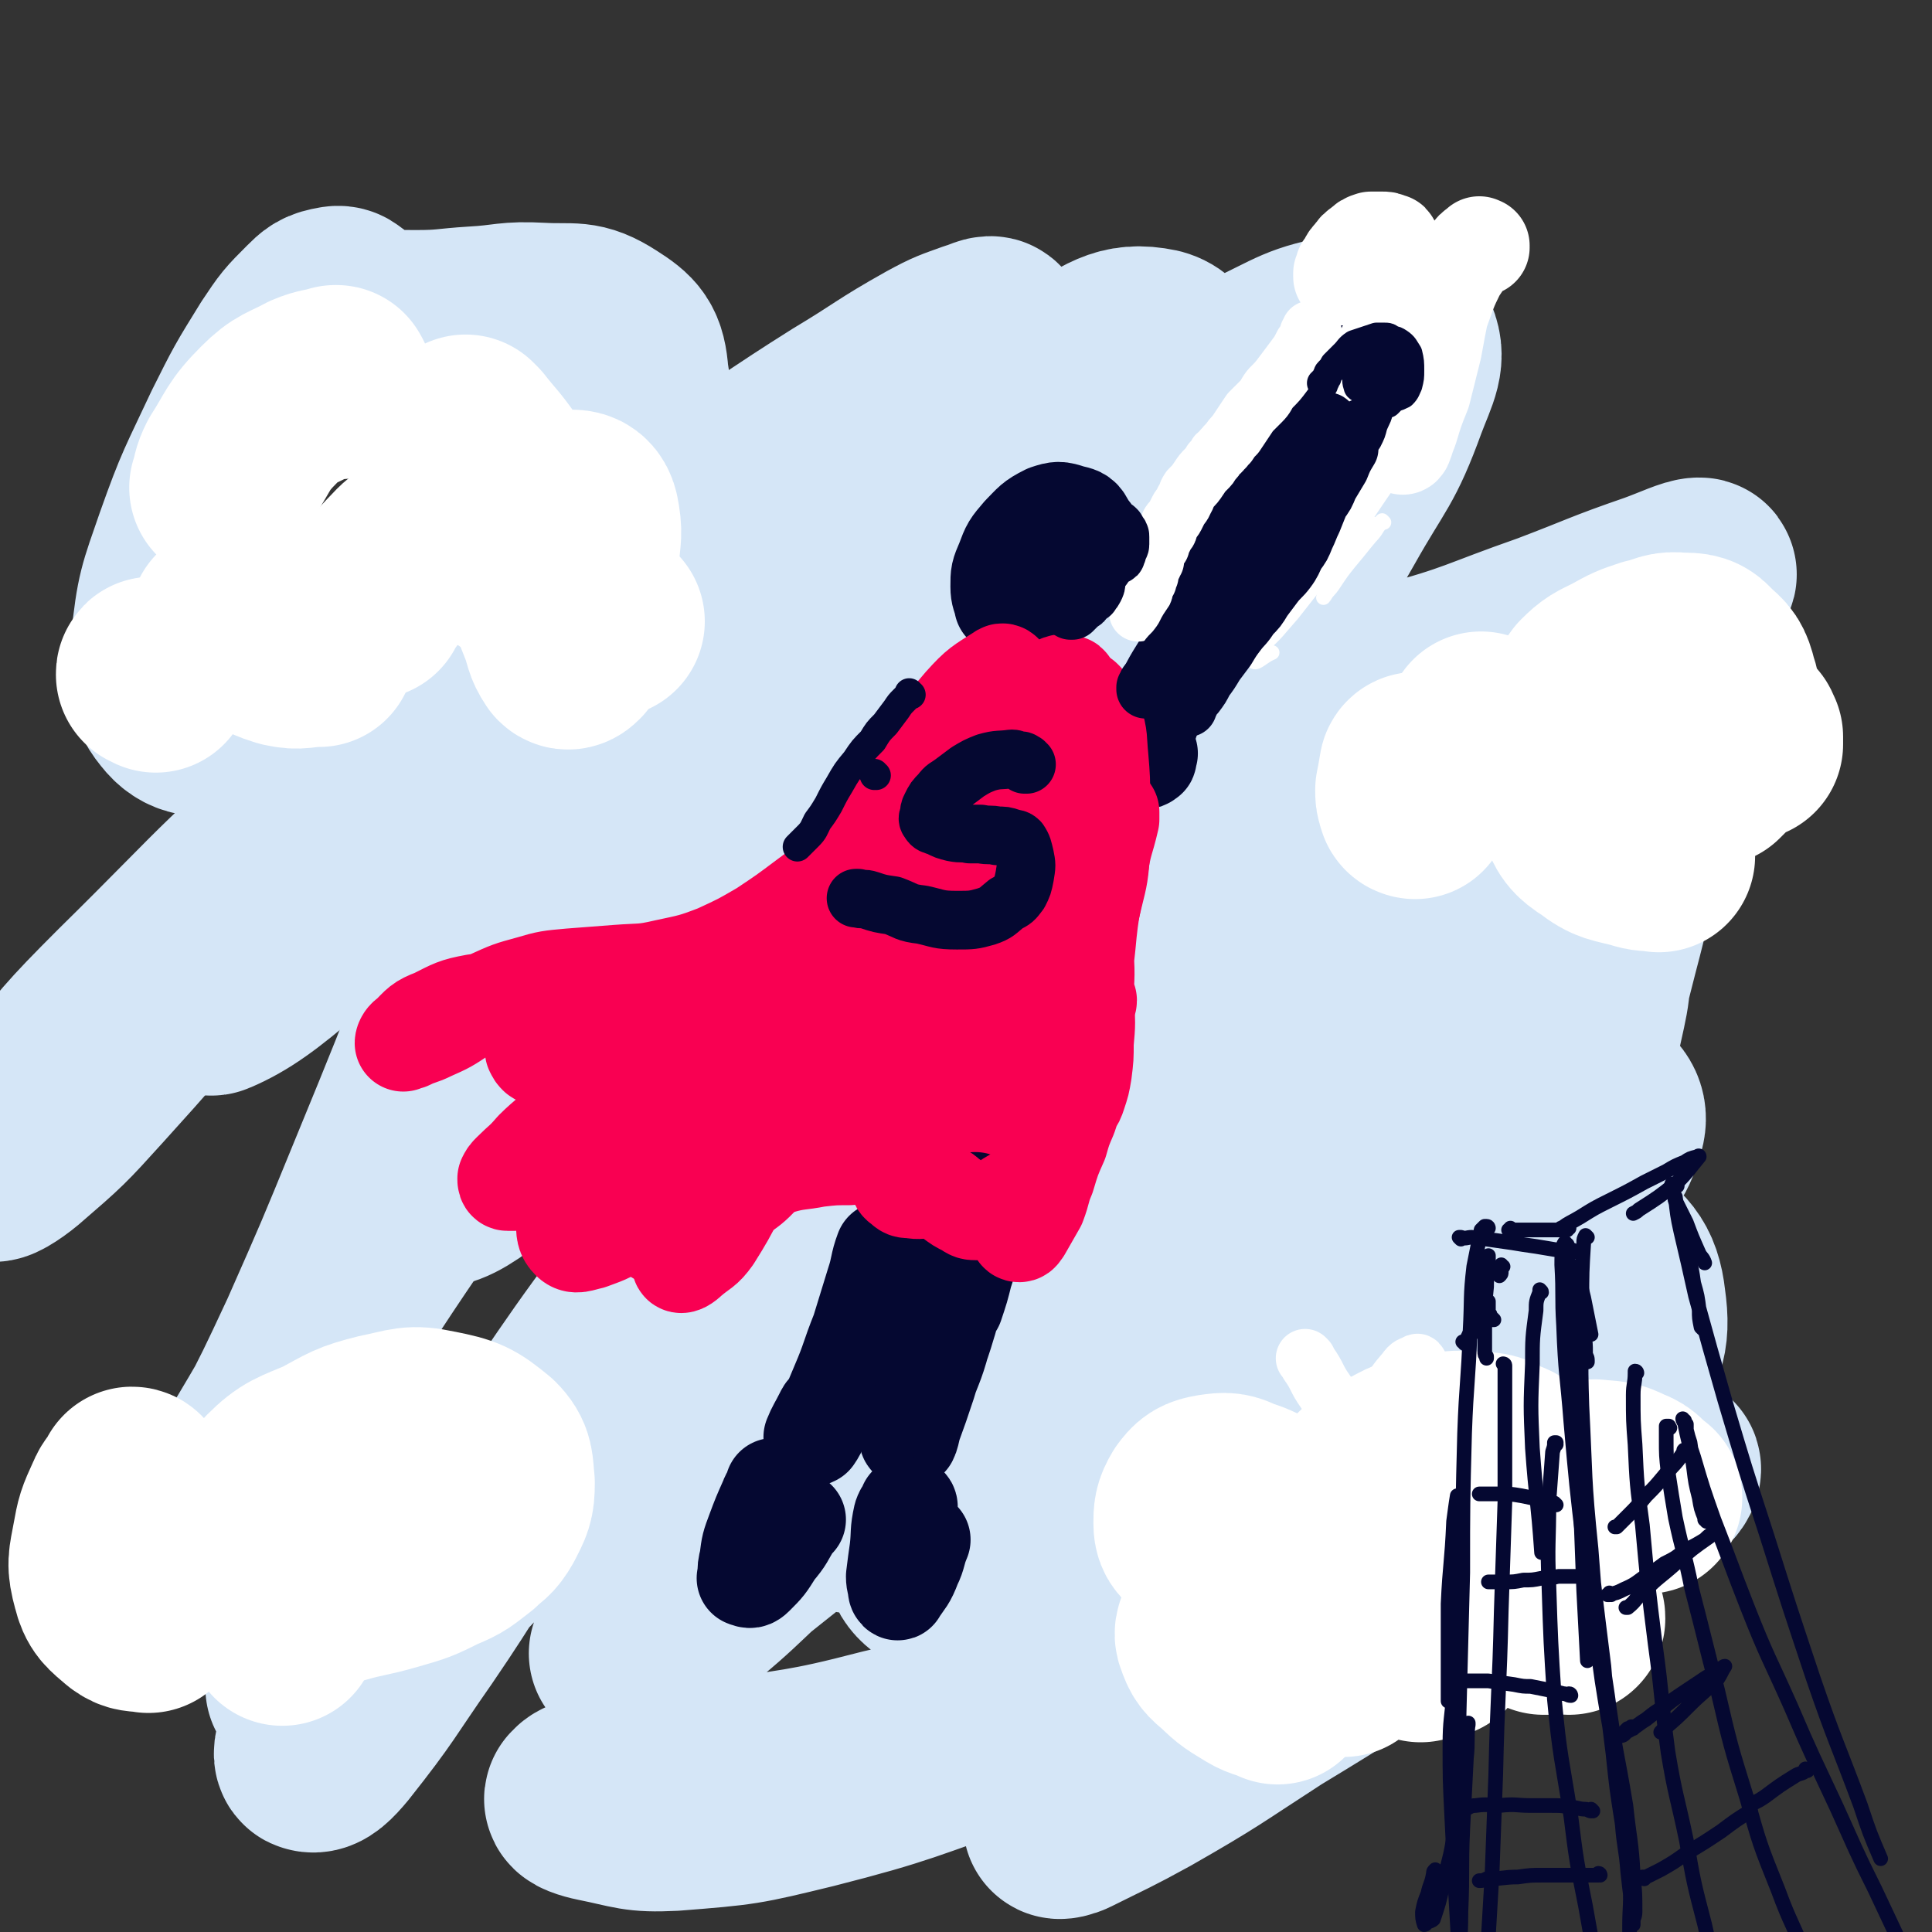 <svg viewBox='0 0 1054 1054' version='1.1' xmlns='http://www.w3.org/2000/svg' xmlns:xlink='http://www.w3.org/1999/xlink'><rect x="0" y="0" width="1054" height="1054" fill="#333333" stroke="none"/><g fill='none' stroke='rgb(213,230,247)' stroke-width='105' stroke-linecap='round' stroke-linejoin='round'><path d='M442,435c0,0 -1,-1 -1,-1 -5,-6 -7,-5 -10,-13 -9,-25 -8,-26 -14,-52 -6,-24 -3,-25 -10,-48 -5,-19 -3,-21 -14,-36 -11,-15 -13,-15 -28,-24 -15,-8 -16,-8 -32,-9 -14,-1 -15,1 -29,5 -16,6 -16,8 -31,17 -12,8 -13,8 -24,19 -12,12 -14,13 -21,27 -3,6 -4,12 1,14 14,5 20,4 37,-2 29,-8 28,-12 55,-26 35,-18 35,-18 70,-38 35,-21 34,-22 69,-44 25,-15 24,-16 49,-30 11,-6 12,-6 23,-10 4,-1 9,-4 9,-2 0,9 -2,13 -9,24 -14,24 -15,23 -32,45 -16,22 -16,22 -32,44 -5,6 -5,6 -9,12 -1,1 -1,3 0,3 7,0 8,-1 15,-2 6,0 6,-1 12,-2 '/><path d='M519,308c0,0 0,-1 -1,-1 0,2 1,3 0,5 -6,14 -6,15 -15,28 -13,21 -13,21 -28,40 -17,19 -16,20 -36,36 -20,16 -21,16 -44,27 -22,10 -23,10 -46,15 -11,3 -13,3 -22,1 -3,0 -1,-3 -3,-6 '/><path d='M336,395c-1,0 -1,0 -1,-1 -1,-2 1,-2 0,-4 -5,-14 -2,-18 -12,-28 -6,-8 -10,-9 -20,-7 -17,3 -18,6 -33,16 -18,13 -17,15 -32,30 -25,25 -25,25 -48,50 -19,20 -19,20 -36,41 -15,17 -15,17 -28,35 -6,8 -14,20 -10,18 14,-6 25,-14 46,-32 43,-36 41,-39 83,-77 39,-35 39,-35 79,-70 31,-28 30,-28 62,-54 17,-14 17,-15 35,-26 3,-1 7,-1 6,1 -7,17 -10,19 -21,38 -24,39 -25,38 -48,77 -31,52 -31,51 -59,104 -21,39 -20,39 -39,79 -12,25 -12,25 -22,50 -3,7 -8,15 -4,15 8,1 16,-4 28,-13 32,-25 31,-27 60,-55 44,-42 43,-42 86,-85 15,-14 15,-14 30,-29 '/><path d='M519,396c-1,0 -2,0 -1,-1 10,-9 11,-9 22,-19 21,-18 20,-19 42,-36 6,-6 12,-11 14,-9 2,3 -1,11 -6,19 -24,44 -26,43 -52,86 -38,60 -38,61 -75,122 -32,52 -30,53 -63,105 -16,25 -17,25 -34,49 -2,3 -6,6 -5,4 7,-11 10,-14 19,-28 25,-37 24,-37 49,-75 36,-54 35,-54 72,-107 26,-39 26,-39 53,-77 26,-36 26,-35 53,-70 12,-15 12,-15 24,-29 7,-8 13,-16 15,-15 2,3 -2,12 -8,23 -26,48 -28,46 -55,94 -46,79 -46,79 -90,159 -24,42 -24,42 -47,84 -4,8 -10,15 -8,17 2,1 9,-4 16,-11 30,-24 29,-25 57,-51 48,-44 47,-46 97,-89 36,-30 36,-30 74,-58 32,-24 32,-24 64,-47 33,-23 33,-23 66,-45 32,-22 32,-22 64,-43 21,-14 21,-14 42,-28 5,-3 12,-7 9,-7 -4,0 -12,4 -23,8 -29,10 -29,11 -58,22 -40,14 -39,16 -80,27 -57,15 -57,19 -115,25 -30,2 -38,4 -61,-9 -11,-6 -9,-15 -7,-28 4,-22 8,-22 18,-43 8,-19 10,-18 19,-37 8,-15 8,-14 14,-30 6,-15 10,-16 9,-32 -1,-14 -1,-25 -12,-28 -19,-4 -26,3 -47,16 -55,32 -53,35 -104,74 -50,38 -49,40 -99,79 -38,29 -37,31 -76,56 -16,9 -21,12 -34,13 -4,0 -2,-7 0,-12 8,-19 11,-18 20,-37 14,-29 15,-29 27,-59 12,-31 14,-31 22,-63 6,-24 9,-26 5,-50 -1,-14 -4,-17 -15,-24 -14,-9 -17,-6 -35,-7 -18,-1 -18,1 -36,2 -16,1 -16,2 -32,2 -12,0 -13,0 -25,-3 -7,-1 -6,-3 -12,-7 -3,-1 -3,-4 -7,-3 -6,1 -7,2 -11,6 -10,10 -10,10 -18,22 -13,21 -13,21 -24,43 -14,30 -15,30 -26,61 -9,26 -10,27 -13,55 -1,16 -4,22 5,33 7,9 14,9 27,6 28,-5 28,-9 55,-21 17,-8 16,-11 32,-18 4,-2 9,-4 9,0 0,8 -3,12 -9,23 -12,21 -14,20 -28,41 -16,23 -15,23 -31,46 -23,31 -22,32 -47,62 -26,33 -26,33 -54,64 -19,21 -19,21 -41,40 -6,5 -14,10 -13,7 2,-9 8,-17 20,-31 25,-31 25,-32 53,-60 61,-60 59,-63 126,-116 37,-30 41,-34 82,-49 10,-4 20,2 21,12 3,24 -4,29 -13,56 -13,42 -15,41 -31,83 -22,57 -22,57 -45,113 -18,44 -18,44 -37,87 -14,30 -14,30 -29,59 -9,18 -17,31 -19,35 -2,2 4,-12 11,-24 41,-68 38,-69 83,-135 71,-103 69,-105 148,-202 48,-60 51,-58 107,-110 45,-44 46,-43 95,-82 26,-21 26,-21 54,-38 30,-18 30,-19 61,-33 26,-12 26,-15 54,-20 13,-3 22,-4 27,4 6,11 1,18 -5,34 -12,33 -15,32 -33,64 -26,46 -30,44 -54,92 -12,24 -18,32 -18,50 -1,5 8,0 16,-3 14,-5 14,-6 28,-13 16,-8 16,-9 32,-17 11,-6 19,-13 23,-10 4,4 -1,14 -7,25 -29,47 -31,46 -64,92 -40,56 -41,55 -81,112 -27,38 -30,37 -52,78 -5,9 -9,19 -3,21 12,3 21,-3 40,-11 36,-16 35,-18 69,-37 41,-22 40,-24 82,-44 31,-14 32,-15 64,-24 19,-5 20,-5 39,-3 15,1 18,0 30,9 7,4 10,9 7,17 -4,13 -7,16 -20,25 -35,22 -37,21 -76,35 -44,16 -45,13 -91,24 -57,13 -57,12 -114,24 -57,12 -58,8 -115,23 -57,15 -58,14 -112,36 -42,17 -42,19 -80,42 -30,20 -29,21 -57,45 -22,19 -22,20 -41,41 -4,4 -9,11 -5,10 12,-5 20,-8 35,-22 52,-47 50,-49 99,-99 50,-51 50,-51 98,-103 47,-50 49,-49 93,-101 30,-34 29,-35 54,-72 12,-17 18,-22 21,-35 0,-5 -9,-4 -14,0 -40,31 -41,33 -78,72 -52,54 -52,54 -99,114 -52,67 -51,68 -99,138 -27,37 -25,38 -51,76 -21,30 -20,31 -43,60 -5,6 -9,10 -12,9 -2,0 0,-6 2,-12 7,-20 6,-21 17,-40 17,-31 14,-35 38,-59 28,-29 30,-34 67,-48 25,-9 29,-1 57,3 33,5 32,8 65,15 39,7 39,12 79,13 43,1 45,1 87,-11 48,-14 48,-17 92,-41 42,-22 42,-23 79,-53 28,-22 28,-22 51,-50 21,-25 22,-25 37,-54 16,-31 18,-32 25,-65 4,-18 6,-26 -2,-37 -6,-8 -16,-7 -24,0 -25,20 -27,24 -44,54 -21,36 -20,38 -33,77 -13,41 -14,42 -20,84 -4,26 -4,29 2,53 2,7 8,12 14,9 14,-8 15,-14 26,-31 15,-25 14,-25 25,-52 17,-39 17,-39 30,-79 17,-52 18,-51 31,-104 9,-36 11,-37 13,-73 0,-9 -2,-19 -8,-17 -15,4 -19,12 -32,29 -42,53 -41,54 -78,110 -40,59 -37,60 -77,118 -39,57 -36,61 -81,112 -27,30 -29,33 -63,51 -15,8 -22,8 -34,1 -9,-5 -10,-11 -9,-23 5,-31 7,-33 21,-62 23,-48 23,-50 55,-92 38,-51 40,-50 86,-94 36,-34 38,-32 78,-63 23,-18 23,-17 48,-33 18,-12 19,-13 38,-23 2,-1 6,-1 4,1 -20,24 -23,26 -48,50 -40,40 -40,41 -82,79 -51,46 -52,45 -104,90 -53,46 -53,46 -106,91 -43,36 -43,36 -87,71 -24,19 -24,19 -49,38 -7,5 -8,5 -15,11 0,0 0,0 0,0 15,-9 16,-7 30,-19 33,-26 31,-29 63,-55 48,-38 46,-40 97,-73 56,-35 56,-38 117,-63 51,-21 53,-20 108,-30 29,-5 30,-4 59,0 26,3 29,1 50,14 16,11 22,16 24,34 3,21 -1,26 -13,46 -29,44 -31,45 -70,82 -37,37 -39,36 -82,66 -38,27 -40,24 -79,49 -26,16 -26,16 -53,32 -7,5 -10,6 -14,9 -1,1 3,0 5,-1 20,-10 21,-10 41,-21 35,-20 35,-21 69,-43 43,-26 43,-27 86,-53 27,-16 27,-15 54,-30 28,-16 28,-15 56,-30 8,-5 9,-4 16,-10 2,-1 5,-6 2,-5 -22,4 -26,4 -51,14 -66,24 -64,28 -129,54 -62,26 -62,28 -125,49 -59,20 -59,20 -119,34 -46,12 -47,10 -94,18 -28,4 -28,2 -56,7 -8,1 -14,1 -16,4 -2,1 4,3 9,4 20,4 21,6 41,5 38,-3 38,-3 75,-12 51,-13 51,-15 101,-32 56,-19 56,-20 113,-41 '/></g>
<g fill='none' stroke='rgb(5,8,49)' stroke-width='53' stroke-linecap='round' stroke-linejoin='round'><path d='M557,322c0,0 -1,-1 -1,-1 0,0 0,0 0,0 0,-1 -1,-1 -1,-2 1,-3 1,-3 2,-6 2,-3 2,-3 5,-6 1,-1 1,-1 2,-3 1,-1 1,-1 1,-2 0,0 1,0 1,-1 -1,0 -1,0 -1,0 -3,3 -4,3 -7,7 -2,5 -2,5 -4,10 -1,4 -1,4 -1,7 0,3 0,4 1,5 4,2 6,3 10,2 7,-2 8,-3 13,-8 6,-5 7,-6 11,-13 3,-6 3,-7 4,-14 1,-6 2,-7 0,-12 -2,-4 -4,-4 -8,-5 -6,-2 -7,-2 -13,0 -8,4 -8,5 -14,11 -6,7 -6,7 -9,15 -3,7 -3,7 -3,14 0,5 1,5 2,10 '/><path d='M539,377c0,0 -1,-1 -1,-1 1,0 2,0 3,0 7,-1 7,-3 15,-2 12,1 13,0 24,4 11,4 11,6 20,12 6,4 6,5 12,9 '/><path d='M627,411c0,0 -1,-1 -1,-1 0,0 0,1 0,1 0,0 0,1 0,1 0,1 1,2 0,2 -1,1 -1,1 -3,1 -4,-1 -5,0 -9,-3 -5,-4 -4,-5 -9,-9 -6,-6 -6,-6 -12,-11 -6,-4 -6,-4 -12,-7 -6,-3 -6,-3 -13,-5 -7,-1 -7,-2 -14,-2 -9,1 -9,2 -18,5 -5,2 -5,3 -9,6 -2,3 -2,4 -4,7 0,0 0,0 0,1 '/><path d='M524,409c0,0 -1,-1 -1,-1 -2,5 -1,6 -2,11 -2,7 -3,7 -5,13 '/></g>
<g fill='none' stroke='rgb(249,0,82)' stroke-width='53' stroke-linecap='round' stroke-linejoin='round'><path d='M526,395c0,0 -1,0 -1,-1 0,0 1,1 1,1 -1,0 -2,-2 -3,-1 -5,3 -5,3 -9,9 -9,14 -8,14 -16,30 -11,24 -11,24 -22,49 -18,38 -18,38 -35,76 -16,38 -15,38 -31,76 -10,21 -9,22 -21,41 -5,7 -6,6 -13,12 -2,2 -5,4 -5,2 -1,-6 -1,-9 2,-17 5,-15 7,-14 14,-29 3,-6 4,-6 7,-12 '/><path d='M580,384c0,-1 -1,-1 -1,-1 0,-1 1,0 1,0 1,-3 1,-3 3,-7 0,-1 1,-3 0,-3 -2,-1 -5,-1 -8,2 -11,11 -11,12 -19,25 -18,28 -18,29 -33,58 -15,30 -15,31 -28,62 -12,27 -11,28 -23,55 -3,8 -4,10 -8,14 -1,1 -3,-1 -3,-3 3,-13 3,-14 8,-27 9,-20 9,-20 19,-40 13,-26 13,-27 27,-52 9,-16 9,-17 19,-31 6,-7 7,-9 14,-13 2,-1 4,2 3,4 -1,16 -1,17 -7,32 -13,34 -15,34 -31,67 -15,31 -14,32 -32,62 -9,17 -10,18 -23,32 -2,3 -5,4 -6,3 -1,-4 -1,-7 1,-14 7,-18 8,-18 17,-36 6,-12 7,-12 14,-24 '/><path d='M548,443c0,0 -1,-1 -1,-1 6,-6 6,-7 14,-13 8,-5 10,-10 16,-9 5,0 6,5 6,12 -1,17 -2,18 -8,36 -13,40 -15,39 -31,78 -11,28 -11,28 -24,55 -3,6 -4,8 -8,10 -1,1 -2,-1 -2,-3 5,-17 6,-17 12,-34 10,-23 10,-23 21,-46 9,-20 9,-21 19,-40 11,-21 11,-21 23,-41 3,-4 6,-10 7,-8 2,5 1,11 -2,21 -9,31 -10,31 -22,62 -12,34 -13,34 -26,68 -6,16 -6,17 -12,33 -1,1 -2,2 -2,1 2,-7 4,-8 7,-17 7,-16 7,-16 13,-33 6,-17 6,-17 12,-33 1,-4 2,-9 2,-8 1,0 0,5 -1,9 -4,14 -4,14 -8,28 -1,2 -1,2 -2,5 '/><path d='M546,411c0,0 -1,-1 -1,-1 0,0 0,0 0,0 0,0 0,0 0,0 -3,5 -3,5 -6,10 -10,19 -9,19 -19,37 -13,26 -12,26 -26,52 -17,33 -17,33 -36,66 -17,30 -15,31 -36,58 -11,15 -13,15 -29,25 -7,5 -10,6 -17,5 -4,-1 -5,-5 -4,-9 4,-17 7,-17 13,-33 8,-22 6,-22 15,-44 7,-16 7,-16 16,-32 3,-5 4,-7 7,-8 2,-1 4,1 3,3 -1,12 -2,12 -6,24 -6,15 -6,14 -13,29 -4,9 -4,9 -9,18 -1,2 -2,3 -3,3 -1,0 -1,-1 -1,-2 3,-7 4,-7 7,-13 '/><path d='M493,449c0,0 -1,0 -1,-1 5,-7 6,-8 11,-15 10,-14 10,-14 20,-27 7,-8 7,-8 13,-17 5,-7 5,-6 10,-14 1,-3 2,-4 2,-7 0,-1 -1,-2 -2,-1 -11,7 -12,7 -21,17 -13,15 -12,16 -23,33 -16,24 -15,24 -30,50 -19,34 -18,34 -37,68 -18,31 -16,32 -35,62 -10,15 -11,16 -25,28 -4,4 -6,3 -11,4 -2,0 -3,-1 -3,-3 4,-15 4,-16 11,-30 9,-21 10,-21 22,-40 10,-18 10,-19 23,-35 7,-8 8,-10 16,-13 4,-2 8,-2 8,2 3,12 1,14 -2,28 -6,22 -8,21 -17,43 -11,25 -11,25 -23,50 -9,17 -9,17 -20,32 -3,4 -4,4 -8,7 0,0 -1,0 0,0 9,-10 10,-10 20,-21 16,-19 15,-20 32,-38 20,-22 19,-24 41,-44 14,-12 15,-14 31,-21 8,-3 12,-3 17,2 6,6 6,9 6,19 1,14 0,15 -4,28 -3,13 -5,13 -11,26 -2,5 -3,4 -5,9 '/></g>
<g fill='none' stroke='rgb(5,8,49)' stroke-width='53' stroke-linecap='round' stroke-linejoin='round'><path d='M483,683c-1,0 -1,-1 -1,-1 -3,8 -2,9 -5,18 -4,13 -4,13 -8,26 -6,15 -5,15 -11,29 -5,12 -5,12 -11,23 -1,3 -1,3 -3,6 -1,0 -1,1 -1,0 2,-5 3,-6 6,-12 1,-2 1,-2 2,-3 '/><path d='M533,656c0,0 0,-1 -1,-1 0,0 1,0 1,1 0,3 0,3 -1,6 -3,13 -4,13 -7,26 -4,17 -4,17 -8,34 -5,17 -6,16 -11,33 -4,12 -4,12 -8,23 -1,4 -1,5 -2,7 -1,0 -1,-1 -1,-2 4,-12 5,-12 9,-23 5,-15 6,-14 10,-29 6,-17 5,-18 10,-35 3,-9 3,-9 7,-17 0,-1 0,-2 0,-1 -2,7 -2,8 -5,17 -2,8 -2,8 -5,17 '/><path d='M423,812c0,0 -1,-1 -1,-1 0,0 0,1 0,1 -1,3 -2,3 -3,6 -4,9 -4,9 -7,17 -3,8 -3,8 -4,16 -1,4 -1,4 -1,9 0,1 -1,1 0,1 2,1 3,1 5,-1 6,-6 6,-6 11,-14 6,-7 5,-7 10,-15 1,-1 1,-1 2,-2 '/><path d='M496,822c0,0 -1,-1 -1,-1 0,0 1,0 1,1 -2,2 -3,2 -4,5 -2,9 -1,9 -2,18 -1,7 -1,7 -2,15 0,4 1,4 1,7 0,1 1,2 1,1 4,-6 5,-6 8,-14 3,-6 2,-7 5,-14 '/><path d='M625,414c0,0 -1,-1 -1,-1 0,0 1,1 1,1 0,-2 -1,-2 0,-4 0,-6 -1,-6 1,-12 3,-9 3,-9 8,-16 6,-13 7,-13 14,-25 9,-14 10,-14 19,-28 '/><path d='M733,237c0,0 -1,0 -1,-1 2,-3 3,-3 5,-7 7,-10 7,-10 14,-21 7,-13 8,-13 15,-25 4,-8 4,-8 8,-15 1,-2 2,-4 1,-4 -2,0 -4,1 -6,3 -10,10 -10,10 -17,22 -13,18 -13,18 -24,37 -15,24 -14,25 -28,50 -12,22 -12,23 -25,45 -8,13 -7,13 -16,26 -2,3 -3,4 -6,6 -1,0 -2,-1 -2,-2 2,-9 2,-9 6,-18 5,-13 6,-13 12,-25 8,-15 9,-15 17,-30 9,-14 9,-13 17,-28 5,-8 4,-8 9,-16 1,-2 3,-4 2,-4 -2,2 -3,4 -6,7 -9,11 -9,11 -17,21 -10,14 -10,14 -20,27 -8,12 -8,12 -17,23 -4,6 -4,7 -9,13 -1,1 -1,1 -2,2 0,0 -1,1 0,0 3,-3 4,-3 7,-7 5,-5 5,-5 10,-10 3,-3 3,-3 6,-6 2,-1 2,-1 4,-2 0,-1 0,-1 1,-1 0,0 0,0 0,-1 '/></g>
<g fill='none' stroke='rgb(249,0,82)' stroke-width='53' stroke-linecap='round' stroke-linejoin='round'><path d='M592,382c0,0 0,0 -1,-1 0,0 1,1 1,1 0,1 0,1 0,2 3,5 4,4 5,9 3,10 2,10 3,20 1,12 1,12 1,25 1,13 1,13 0,26 -1,13 -1,13 -4,25 -4,17 -4,17 -9,33 -3,8 -4,8 -8,15 -2,5 -3,5 -6,10 -2,2 -2,2 -4,4 0,1 0,1 -1,1 -1,1 -1,0 -2,0 '/><path d='M597,419c-1,0 -1,-1 -1,-1 0,0 0,0 0,0 0,0 0,0 0,0 0,1 0,0 0,0 0,0 0,0 0,0 0,0 0,0 0,0 -1,3 -1,3 -1,5 -2,9 -2,9 -3,18 -2,8 -1,8 -2,16 '/><path d='M532,393c0,0 0,-1 -1,-1 0,0 1,0 1,0 0,0 0,0 0,0 0,0 0,0 -1,0 0,0 0,0 0,0 -1,-1 0,-1 -1,-2 0,-1 0,-1 -1,-1 0,-1 -1,-1 -1,-1 -3,3 -3,3 -6,6 -4,5 -4,5 -7,10 -5,8 -5,8 -10,15 -6,8 -5,8 -11,16 -7,9 -6,10 -14,19 -9,9 -9,9 -19,18 -10,9 -10,10 -21,18 -12,9 -12,9 -24,17 -12,7 -12,7 -25,13 -13,5 -14,5 -28,8 -13,3 -13,2 -26,3 -13,1 -13,1 -26,2 -11,1 -12,1 -22,4 -11,3 -11,3 -22,8 -7,3 -7,4 -14,8 -9,6 -9,6 -18,10 -6,3 -6,2 -12,5 -1,0 -3,1 -3,1 0,-1 1,-3 3,-4 6,-6 6,-7 14,-10 10,-5 11,-6 22,-8 7,-1 8,-1 15,2 6,2 7,3 12,9 3,3 2,4 4,9 1,3 1,3 1,6 1,2 1,2 2,3 3,2 4,2 8,3 4,1 4,0 9,0 4,1 4,0 8,0 1,1 2,0 3,1 1,5 1,6 -1,11 -5,11 -6,10 -13,20 -7,9 -8,8 -16,16 -6,7 -6,6 -12,12 -2,2 -2,2 -3,4 0,1 0,2 1,2 6,0 7,0 13,-1 8,-1 8,-3 16,-4 7,-1 8,-2 15,-1 5,1 5,1 9,4 3,3 3,4 4,8 1,3 0,4 0,7 0,2 -1,2 -1,3 0,1 -1,2 0,2 5,0 6,1 11,-1 6,-4 6,-5 12,-11 5,-4 4,-4 9,-8 1,-1 2,-2 2,-1 0,0 0,2 -1,3 -5,7 -5,7 -12,13 -7,6 -7,6 -15,11 -8,5 -9,5 -17,8 -5,1 -8,3 -11,0 -3,-3 -3,-5 -3,-11 1,-12 2,-12 6,-24 5,-16 5,-16 11,-32 7,-20 7,-20 15,-39 6,-12 7,-11 13,-22 1,-2 2,-4 2,-4 -1,1 -2,2 -3,4 -6,8 -6,8 -13,15 -8,9 -9,8 -18,17 -3,3 -4,3 -7,6 0,1 -1,2 0,2 2,1 3,1 7,2 9,2 9,1 18,3 9,3 9,2 18,7 8,5 9,4 15,12 6,7 7,8 9,17 1,10 0,11 -4,21 -3,9 -5,8 -10,16 -3,3 -4,3 -7,6 -1,1 -2,2 -1,1 1,0 2,0 3,-2 11,-7 10,-8 21,-16 10,-6 10,-7 21,-12 10,-5 10,-5 21,-8 10,-3 11,-2 21,-4 9,-1 9,-1 17,-1 6,-1 6,-1 12,0 3,0 3,0 5,0 1,1 1,1 2,2 2,2 3,1 4,4 2,3 2,3 3,6 1,2 1,3 3,4 2,2 2,2 5,2 5,1 5,0 11,0 3,0 3,0 5,1 3,1 3,2 6,4 4,3 4,3 8,5 3,2 3,2 6,2 5,0 5,0 9,-1 5,-2 4,-2 8,-5 1,-1 1,-1 2,-1 1,-1 1,-1 1,-1 1,4 1,5 1,10 0,4 0,4 1,8 0,1 0,2 1,2 1,0 1,-1 2,-2 4,-7 4,-7 8,-14 3,-8 2,-8 5,-15 3,-10 3,-10 7,-19 2,-7 2,-7 5,-14 1,-3 1,-3 2,-6 2,-3 2,-3 3,-6 2,-6 2,-6 3,-12 1,-8 1,-8 1,-16 1,-11 1,-11 0,-23 0,-12 1,-12 0,-25 0,-5 -1,-5 -2,-10 0,-6 0,-6 -1,-12 0,-4 -1,-4 0,-8 1,-7 2,-7 4,-13 2,-8 3,-8 6,-16 3,-7 2,-7 5,-15 1,-2 1,-3 2,-4 0,0 0,2 0,4 -3,13 -4,12 -6,26 -4,21 -5,21 -7,43 -2,17 -1,17 -2,35 0,5 0,5 0,10 0,1 0,1 0,1 0,-1 0,-1 1,-3 0,-6 1,-6 1,-11 1,-2 1,-3 0,-3 -1,-1 -2,0 -3,2 -5,8 -4,9 -8,17 -3,8 -2,8 -5,16 0,1 0,1 0,2 '/></g>
<g fill='none' stroke='rgb(5,8,49)' stroke-width='32' stroke-linecap='round' stroke-linejoin='round'><path d='M560,417c-1,0 -1,-1 -1,-1 -1,0 0,1 0,1 0,0 0,-1 -1,-1 0,0 0,-1 -1,-1 -3,0 -3,-1 -5,-1 -7,1 -7,0 -14,2 -5,2 -5,2 -10,5 -4,3 -4,3 -8,6 -4,3 -4,2 -7,6 -3,3 -3,3 -5,7 -1,2 -1,2 -1,5 -1,1 -1,2 0,3 1,2 2,2 5,3 4,2 4,2 8,3 5,1 5,0 9,1 3,0 3,0 6,0 5,1 5,0 9,1 4,0 4,0 7,1 2,1 3,0 5,2 2,3 2,4 3,8 1,5 1,5 0,11 -1,5 -1,5 -3,9 -3,4 -3,4 -7,6 -5,4 -5,5 -11,7 -7,2 -8,2 -16,2 -10,0 -10,-1 -19,-3 -9,-1 -8,-2 -16,-5 -7,-1 -7,-1 -13,-3 -3,-1 -3,0 -6,-1 -1,0 -1,0 -1,0 '/></g>
<g fill='none' stroke='rgb(255,255,255)' stroke-width='32' stroke-linecap='round' stroke-linejoin='round'><path d='M646,805c0,0 0,0 -1,-1 0,0 1,1 1,1 -3,-1 -6,-2 -6,-2 -1,0 2,1 5,2 4,0 4,0 8,0 '/><path d='M713,742c0,0 -1,-1 -1,-1 0,0 0,0 0,0 1,1 1,1 2,3 5,7 4,8 9,15 6,9 6,9 12,17 4,4 5,4 9,7 '/><path d='M781,753c0,0 0,-1 -1,-1 0,0 1,0 1,0 0,0 0,0 0,1 4,3 4,3 8,7 '/><path d='M857,777c0,0 -1,-1 -1,-1 1,2 2,3 3,5 3,5 3,5 6,10 '/><path d='M836,792c0,0 -1,-1 -1,-1 -1,0 -1,0 -1,-1 -5,-3 -5,-3 -10,-7 -5,-5 -5,-6 -11,-11 '/><path d='M774,745c0,-1 -1,-2 -1,-1 -3,1 -4,1 -6,4 -6,7 -6,7 -10,16 -2,4 -1,4 -2,9 '/></g>
<g fill='none' stroke='rgb(255,255,255)' stroke-width='105' stroke-linecap='round' stroke-linejoin='round'><path d='M674,842c0,0 -1,0 -1,-1 0,0 1,1 0,1 -6,0 -6,0 -13,-1 -4,-1 -5,0 -7,-3 -3,-2 -4,-3 -4,-7 0,-5 0,-7 3,-12 3,-4 4,-5 10,-6 7,-1 8,-1 14,2 10,3 10,4 18,10 8,5 8,5 16,10 4,3 4,3 8,6 '/><path d='M713,845c0,0 0,0 -1,-1 -1,-1 -1,-1 -3,-3 -1,-1 -1,-1 -1,-3 0,-2 0,-3 2,-4 4,-2 5,-1 11,-2 3,0 3,1 6,1 '/><path d='M736,825c-1,0 -2,-1 -1,-1 3,-7 2,-8 7,-13 8,-8 9,-9 19,-13 10,-6 11,-5 22,-7 12,-2 12,-2 24,-1 7,0 7,1 13,4 4,1 4,2 8,4 '/><path d='M858,807c0,0 -1,-1 -1,-1 0,0 1,0 2,0 6,0 6,-1 11,-1 9,1 9,0 17,4 6,2 5,4 11,8 '/><path d='M856,883c0,-1 0,-2 -1,-1 -5,0 -5,1 -10,1 -1,0 -1,0 -3,0 '/><path d='M668,887c0,0 -1,-1 -1,-1 -2,0 -3,0 -4,1 -2,2 -3,4 -2,6 2,6 3,7 8,11 7,7 8,7 16,12 5,3 6,2 12,5 '/><path d='M733,906c0,0 -2,0 -1,-1 1,-4 2,-4 5,-8 3,-6 3,-7 7,-13 2,-3 2,-4 5,-5 3,0 4,1 6,3 5,3 5,4 9,8 5,4 5,4 10,7 0,0 0,0 1,1 '/><path d='M784,896c0,-1 -1,-1 -1,-1 0,-1 1,0 1,-1 0,-1 0,-1 0,-3 0,-1 -1,-1 -1,-1 '/><path d='M99,847c0,0 0,-1 -1,-1 0,0 0,1 0,1 -1,0 -1,-1 -2,-1 -1,0 -1,0 -1,0 '/><path d='M73,810c0,0 0,-1 -1,-1 0,0 0,1 0,1 -3,5 -4,4 -6,9 -5,11 -5,11 -7,22 -2,11 -3,12 0,23 2,8 4,9 11,15 4,3 5,2 11,3 '/><path d='M154,840c0,-1 -1,-1 -1,-1 0,-1 1,-1 2,-1 8,-2 9,-4 17,-3 7,0 7,1 13,4 6,4 6,5 11,10 2,2 2,2 4,5 0,1 1,1 0,2 -1,0 -2,-1 -4,-2 -7,-5 -7,-5 -15,-10 -8,-6 -8,-5 -16,-11 -4,-3 -4,-3 -8,-6 -4,-2 -6,-1 -8,-5 -2,-6 -3,-9 1,-13 10,-10 13,-10 27,-16 15,-8 15,-9 31,-13 15,-3 16,-5 30,-2 15,3 17,4 28,13 6,6 5,9 6,18 0,9 -1,10 -5,18 -4,7 -5,6 -10,11 -8,6 -8,7 -18,11 -12,6 -12,6 -26,10 -14,4 -14,3 -28,7 -11,3 -12,3 -21,9 -5,2 -4,3 -7,8 -2,3 -2,3 -3,6 '/><path d='M772,438c0,0 -1,0 -1,-1 -1,-3 -1,-3 -1,-6 1,-5 1,-5 2,-11 0,-1 1,-1 1,-1 '/><path d='M809,398c0,0 -1,0 -1,-1 0,0 0,1 1,1 2,0 2,0 4,1 12,4 12,4 24,10 5,2 4,3 9,6 '/><path d='M865,388c0,0 0,0 -1,-1 0,0 1,1 1,1 0,0 -1,0 -1,-1 -1,-1 -1,-1 -1,-2 1,-5 1,-6 4,-10 6,-6 7,-6 15,-10 9,-5 9,-5 18,-8 9,-2 9,-4 17,-3 7,0 9,0 13,5 6,5 7,6 9,14 3,9 2,10 1,20 0,8 -1,8 -2,17 -1,4 -1,4 -3,8 0,1 -1,2 -1,2 1,-1 2,-2 4,-4 3,-5 3,-6 7,-11 2,-3 2,-3 4,-5 1,-1 1,-2 2,-1 1,0 1,1 2,3 0,2 0,2 0,4 '/><path d='M882,427c0,0 0,-1 -1,-1 0,0 1,1 1,1 -6,-1 -6,-2 -12,-2 -4,0 -6,-1 -8,2 -3,5 -5,8 -3,14 3,8 4,10 12,15 9,7 11,6 22,9 6,2 6,1 12,2 '/><path d='M85,369c0,0 -1,-1 -1,-1 0,0 1,0 0,0 0,0 0,0 0,0 -1,0 -1,0 -1,0 0,-1 0,-1 1,-1 '/><path d='M124,340c0,0 -1,-1 -1,-1 0,0 0,1 1,1 3,1 3,1 7,3 12,6 11,8 24,12 9,2 9,0 19,0 '/><path d='M202,329c0,0 -1,0 -1,-1 1,-1 2,-1 3,-3 6,-7 5,-8 11,-15 6,-6 6,-7 12,-11 9,-5 10,-4 19,-7 12,-3 13,-1 25,-4 13,-3 13,-4 25,-8 8,-2 8,-4 16,-4 3,0 5,1 6,5 2,10 1,11 0,22 -1,14 -2,14 -4,27 -1,10 -1,10 -2,19 0,3 1,4 0,6 -1,1 -2,2 -3,1 -4,-6 -3,-7 -6,-15 -4,-10 -4,-10 -7,-21 -3,-10 -2,-11 -6,-22 -4,-11 -4,-11 -9,-21 -5,-11 -4,-11 -10,-21 -7,-10 -8,-10 -15,-19 -1,-1 -1,-1 -2,-2 '/><path d='M184,209c0,0 -1,-1 -1,-1 0,0 1,0 0,0 -6,2 -7,1 -14,4 -11,6 -13,5 -22,14 -12,12 -11,14 -20,28 -3,6 -2,6 -4,12 '/><path d='M281,309c-1,0 -1,0 -1,-1 -1,0 0,1 0,1 5,0 6,-2 11,0 5,2 5,4 10,8 7,6 7,7 14,12 5,5 5,5 11,8 2,1 2,1 5,2 0,0 0,0 1,0 '/></g>
<g fill='none' stroke='rgb(5,8,49)' stroke-width='8' stroke-linecap='round' stroke-linejoin='round'><path d='M799,733c0,0 0,-1 -1,-1 0,0 1,0 1,0 0,0 0,0 1,0 0,-1 0,-1 0,-1 1,-2 1,-2 2,-4 0,-1 0,-1 1,-3 0,-2 0,-2 1,-4 0,-1 0,-1 1,-3 0,-1 0,-1 0,-2 1,0 1,0 1,0 '/><path d='M815,720c0,0 0,0 -1,-1 0,0 1,1 1,1 0,0 -1,0 -1,0 -1,-1 0,-1 -1,-2 0,-1 0,-1 -1,-2 0,0 0,-1 0,-1 0,-1 0,-1 0,-1 0,-1 0,-1 0,-1 0,0 0,0 0,-1 0,0 0,0 0,-1 0,0 0,0 0,-1 -1,0 -1,0 -1,-1 0,0 0,0 -1,0 0,0 0,0 0,0 0,0 0,0 0,0 0,0 0,0 0,0 0,1 -1,0 -1,0 0,0 1,0 1,0 0,0 0,0 0,0 -1,0 -1,0 -1,0 0,1 0,2 -1,3 0,3 0,3 0,7 0,2 0,2 0,4 0,1 0,1 0,2 0,1 0,2 0,2 0,-1 0,-2 0,-3 0,-5 0,-5 1,-11 0,-6 0,-6 1,-13 1,-6 1,-6 2,-12 0,-2 0,-2 0,-3 0,0 0,0 0,0 0,8 -1,8 -1,17 -1,10 -1,10 -1,20 0,8 0,8 0,15 0,2 0,2 1,3 0,1 0,1 0,1 '/><path d='M820,691c-1,0 -1,-1 -1,-1 -1,1 0,2 0,4 0,1 0,1 -1,2 '/><path d='M855,679c-1,0 -1,-1 -1,-1 -1,0 0,0 0,0 0,1 0,1 0,1 0,1 0,1 0,3 1,5 1,5 3,11 1,9 1,9 3,17 2,9 3,9 4,17 1,6 1,6 1,11 0,2 1,2 1,4 0,0 0,1 0,1 -1,0 -1,-1 -1,-2 -1,-6 -2,-6 -3,-12 -1,-7 -1,-7 -2,-15 -1,-7 -1,-7 -1,-15 0,-4 0,-4 0,-7 0,-1 0,-1 0,-1 0,0 1,0 1,1 2,8 2,8 4,16 2,10 2,10 4,20 '/><path d='M915,647c-1,0 -1,-1 -1,-1 0,0 0,0 0,0 0,0 0,0 -1,0 0,0 -1,0 -1,0 0,0 0,1 0,1 1,4 1,4 2,8 3,6 3,6 6,12 3,8 3,8 7,17 1,2 2,2 3,5 '/><path d='M794,924c0,0 -1,-1 -1,-1 0,0 0,0 0,-1 1,-1 0,-1 0,-2 0,-1 0,-2 0,-1 0,1 0,2 0,4 -1,15 -2,15 -2,29 0,19 0,19 1,39 1,20 1,20 2,40 1,17 1,17 2,35 1,9 1,9 1,19 0,2 0,2 0,4 0,0 -1,0 -1,0 0,-9 0,-9 0,-18 0,-7 0,-7 0,-14 '/><path d='M798,989c0,0 -1,0 -1,-1 0,-2 0,-2 1,-4 0,-9 0,-9 1,-18 0,-8 0,-8 1,-15 0,-5 0,-5 1,-10 0,0 0,-1 0,-1 -1,9 0,10 -1,19 -1,20 -1,20 -2,39 -1,22 0,22 -1,45 0,17 -1,17 -2,34 '/><path d='M866,675c0,0 -1,-1 -1,-1 0,0 0,1 0,1 0,0 0,-1 0,-1 -1,2 -1,2 -1,4 -1,16 -1,16 -1,32 0,28 -1,28 0,57 2,39 1,39 5,78 3,40 3,40 9,80 4,30 5,30 10,60 2,19 3,19 4,38 1,10 1,10 1,20 0,3 -1,3 -1,5 0,1 0,1 0,2 0,0 0,-1 0,-1 -1,-5 -1,-5 -1,-11 -1,-8 -1,-8 -2,-17 -1,-13 -2,-13 -3,-26 -3,-19 -3,-19 -5,-38 -3,-24 -3,-24 -5,-48 -3,-24 -3,-24 -6,-49 -2,-22 -2,-22 -4,-44 -2,-20 -2,-20 -3,-40 -2,-18 -2,-18 -3,-35 -1,-15 -1,-15 -2,-30 -1,-9 -1,-9 -2,-18 -1,-4 0,-4 -1,-9 0,-1 -1,-1 -1,-3 0,-1 0,-1 0,-1 0,-1 0,-1 0,-1 -1,5 -1,6 -1,11 1,17 0,17 1,33 1,27 2,27 4,53 3,34 3,34 7,68 5,37 5,37 10,73 5,32 6,32 10,65 3,22 3,22 5,44 1,13 0,13 0,25 0,5 0,5 0,9 0,0 0,0 0,0 '/><path d='M797,676c0,0 -1,-1 -1,-1 0,0 1,0 1,0 3,1 3,0 6,0 4,1 4,0 8,1 7,1 7,1 14,2 6,1 6,1 13,2 6,1 6,1 12,2 3,0 3,0 6,0 1,0 1,0 2,0 0,0 0,0 1,1 '/><path d='M825,671c0,0 -1,-1 -1,-1 0,0 0,0 0,0 0,1 0,0 -1,1 0,0 0,0 0,0 0,0 0,0 0,0 1,0 1,0 1,0 4,0 4,0 8,0 4,0 4,0 8,0 1,0 1,0 2,0 4,0 4,0 8,0 1,0 1,0 3,0 1,0 1,0 2,0 0,-1 0,-1 1,-1 0,0 -1,0 -1,0 -1,0 -1,0 -2,0 0,0 0,0 -1,0 0,0 -1,0 0,0 4,-3 5,-3 10,-6 8,-5 8,-5 16,-9 10,-5 10,-5 19,-10 6,-3 6,-3 12,-6 5,-3 5,-3 10,-5 3,-2 3,-2 7,-3 0,0 1,-1 1,0 -5,6 -6,8 -12,14 -10,8 -10,8 -21,15 -1,1 -1,1 -3,2 '/><path d='M812,670c0,0 0,-1 -1,-1 0,0 0,0 -1,0 -1,1 -1,1 -2,2 -2,10 -2,10 -4,20 -2,17 -1,17 -2,35 -1,28 -2,28 -3,56 -1,38 -1,38 -1,76 -1,39 -1,39 -2,77 0,30 1,30 -2,59 -2,18 -3,18 -7,35 -2,9 -2,9 -5,18 -1,1 -2,1 -4,2 0,1 -1,1 -1,1 -1,-3 -1,-4 -1,-7 1,-5 1,-5 3,-10 1,-5 2,-5 3,-11 0,-1 0,-1 1,-2 '/><path d='M796,817c0,0 -1,-1 -1,-1 -1,6 -1,7 -2,14 -1,23 -2,23 -3,45 0,26 0,27 0,53 '/><path d='M929,725c0,0 0,0 -1,-1 0,0 0,0 0,0 -1,-5 -1,-5 -1,-9 -1,-8 -1,-8 -3,-15 -1,-7 -1,-7 -3,-15 -2,-6 -1,-6 -3,-13 -1,-6 -1,-6 -2,-12 -1,-2 -1,-2 -2,-5 0,-1 0,-1 0,-2 0,0 0,0 0,0 1,9 1,10 3,19 4,17 4,17 8,35 8,29 8,29 16,57 11,37 11,37 23,74 12,38 12,38 25,77 12,35 13,35 26,70 5,15 5,15 11,29 '/><path d='M920,792c0,0 -1,-1 -1,-1 0,0 0,0 0,1 0,0 0,0 0,0 1,0 0,-1 0,-1 -1,0 0,1 -1,2 -4,6 -5,6 -10,12 -5,6 -5,6 -10,11 -5,6 -5,6 -10,11 -3,3 -3,3 -6,6 0,0 0,0 -1,0 '/><path d='M879,870c0,0 -1,-1 -1,-1 0,0 0,0 0,1 0,0 -1,0 -1,0 0,0 0,0 0,0 5,-1 5,-1 9,-3 7,-3 7,-4 13,-8 5,-3 5,-3 9,-6 6,-3 6,-3 11,-7 6,-3 6,-3 11,-6 2,-2 2,-2 5,-4 0,0 1,-1 1,0 -1,0 -2,1 -3,2 -10,7 -10,7 -19,15 -9,8 -9,7 -17,15 -5,4 -4,5 -9,9 0,0 0,0 -1,0 '/><path d='M891,943c0,0 -1,-1 -1,-1 0,0 1,0 1,0 -1,1 -2,1 -3,1 -2,2 -2,2 -3,3 -1,1 -2,1 -1,1 0,0 2,0 3,-2 6,-3 6,-4 11,-7 5,-4 5,-4 10,-7 5,-4 5,-4 11,-8 6,-4 6,-4 12,-8 4,-2 4,-2 8,-5 1,0 1,-1 2,-1 0,0 0,0 0,0 -2,3 -2,4 -4,7 -8,8 -8,7 -16,15 -6,6 -6,6 -13,12 -1,1 -1,1 -2,2 '/><path d='M897,1025c0,0 -1,-1 -1,-1 0,0 0,0 0,0 1,0 1,0 2,0 4,-2 4,-2 8,-4 7,-4 7,-4 14,-9 10,-6 10,-6 19,-12 8,-6 8,-6 16,-11 '/><path d='M986,966c0,0 0,-1 -1,-1 0,0 1,1 0,1 -2,2 -3,1 -6,3 -8,5 -8,5 -16,11 -3,2 -3,2 -7,4 '/><path d='M893,749c0,0 0,-1 -1,-1 0,0 0,0 0,0 0,0 0,0 0,0 0,0 0,0 0,0 0,1 0,1 0,1 0,6 -1,6 -1,12 0,14 0,14 1,27 1,22 1,22 4,44 3,33 3,33 7,65 4,29 3,29 7,59 4,24 5,24 10,48 4,23 4,23 10,46 4,18 4,18 8,35 2,8 2,9 4,17 0,2 0,1 1,3 '/><path d='M911,779c0,0 -1,-1 -1,-1 0,0 1,0 0,0 0,1 0,0 0,0 -1,0 -1,0 -1,0 0,3 0,4 0,7 0,9 0,9 1,18 2,13 2,13 4,25 4,19 5,19 9,39 7,27 7,28 14,55 7,30 7,30 16,59 7,25 7,25 17,50 7,19 8,18 15,36 4,11 4,11 8,22 1,3 2,3 3,7 0,0 0,0 0,0 '/><path d='M931,830c0,0 0,-1 -1,-1 0,0 1,1 1,0 0,0 -1,0 -1,-1 -2,-5 -2,-5 -3,-11 -2,-8 -2,-8 -3,-16 -1,-7 -1,-7 -2,-14 -1,-3 -1,-3 -2,-7 0,-1 0,-1 0,-3 -1,-1 -1,-1 -1,-2 -1,0 -1,-1 -1,-1 0,0 0,1 1,2 2,10 2,10 5,19 5,17 5,17 11,34 9,23 9,24 18,47 11,28 12,28 24,55 12,28 12,27 25,55 10,22 10,23 21,45 8,17 8,17 16,34 4,8 4,8 7,17 '/><path d='M849,821c0,0 -1,-1 -1,-1 0,0 0,0 0,1 0,0 0,0 0,0 0,0 0,0 -1,0 -1,-1 -1,-1 -2,-1 -3,-1 -3,-2 -6,-2 -4,-1 -4,-1 -9,-2 -6,-1 -6,-1 -12,-1 -4,0 -4,0 -8,0 -1,0 -1,0 -2,0 -1,0 -1,0 -1,0 '/><path d='M864,861c0,0 -1,-1 -1,-1 0,0 0,0 0,0 0,0 0,0 -1,0 0,0 0,0 0,0 -1,0 -1,0 -1,0 -2,0 -2,0 -3,0 -4,0 -4,0 -8,0 -4,1 -4,1 -9,1 -5,1 -5,1 -10,1 -5,1 -5,1 -10,1 -4,0 -4,0 -8,0 0,0 0,0 -1,0 '/><path d='M857,925c0,0 0,-1 -1,-1 0,0 1,1 1,1 -2,0 -2,-1 -4,-1 -4,-1 -4,-1 -8,-2 -5,-1 -5,-1 -10,-2 -4,0 -4,0 -9,-1 -7,-1 -7,-1 -14,-2 -4,0 -4,0 -7,0 -3,0 -3,0 -6,0 -1,0 -1,0 -2,0 '/><path d='M869,988c0,0 -1,-1 -1,-1 0,0 0,1 0,1 -1,0 -2,-1 -3,-1 -4,0 -4,-1 -8,-1 -5,-1 -5,-1 -11,-1 -5,0 -5,0 -11,0 -8,0 -8,-1 -17,0 -6,0 -6,-1 -13,0 -3,0 -3,1 -6,2 -1,0 -1,0 -3,1 0,0 0,0 -1,0 '/><path d='M873,1023c0,0 0,-1 -1,-1 0,0 0,1 0,1 -3,0 -3,0 -6,0 -5,0 -5,0 -10,0 -7,0 -7,0 -14,0 -7,0 -7,0 -14,1 -8,0 -8,1 -17,1 -2,1 -2,1 -4,1 '/><path d='M821,745c0,0 -1,-1 -1,-1 0,0 1,0 1,1 0,2 0,2 0,5 0,13 0,13 0,26 0,22 0,22 0,43 -1,30 -1,30 -2,60 -1,44 -2,44 -3,89 -1,27 -1,27 -2,54 -1,17 -1,17 -2,34 0,8 0,8 -1,16 0,2 0,2 0,3 0,0 0,0 0,0 '/><path d='M849,788c0,-1 0,-1 -1,-1 0,0 1,0 1,0 0,0 -1,0 -1,0 0,2 0,2 -1,5 -1,13 -1,13 -2,27 0,23 -1,23 0,46 1,31 1,31 3,62 3,32 4,32 9,64 3,24 3,24 8,49 3,17 3,17 6,33 2,10 2,10 4,20 0,3 0,3 1,7 0,0 0,0 0,1 '/><path d='M862,808c0,-1 -1,-2 -1,-1 0,3 0,4 1,8 1,27 1,27 2,53 1,19 1,19 2,38 '/><path d='M841,705c0,-1 -1,-1 -1,-1 0,-1 0,0 0,0 0,0 0,0 0,1 -2,5 -2,5 -2,10 -2,15 -2,15 -2,29 -1,23 -1,23 0,46 2,28 3,28 5,57 '/></g>
<g fill='none' stroke='rgb(255,255,255)' stroke-width='8' stroke-linecap='round' stroke-linejoin='round'><path d='M755,285c-1,-1 -1,-1 -1,-1 0,0 0,0 0,0 0,0 0,0 -1,1 0,1 0,1 -1,2 -3,5 -3,4 -7,9 -4,5 -4,5 -9,11 -4,5 -4,5 -8,11 -2,3 -2,3 -5,6 0,1 -1,2 -1,2 1,-1 1,-2 3,-4 5,-8 5,-8 11,-15 7,-10 7,-10 14,-21 '/><path d='M733,301c0,0 0,-1 -1,-1 -3,3 -2,4 -5,7 -7,7 -7,7 -13,13 -4,4 -4,4 -8,8 '/><path d='M731,293c0,-1 -1,-2 -1,-1 0,0 1,1 0,1 -3,4 -3,4 -7,7 -6,6 -6,6 -11,13 -4,4 -4,4 -7,7 0,1 0,1 0,1 '/><path d='M744,278c0,0 0,-1 -1,-1 0,0 0,1 0,2 -5,6 -5,6 -10,11 -9,11 -9,11 -19,22 -9,10 -9,10 -18,20 -2,4 -5,6 -5,8 0,1 3,-1 5,-3 12,-11 12,-11 23,-24 10,-11 10,-11 19,-24 11,-14 11,-14 22,-29 8,-12 8,-12 17,-25 1,-3 4,-6 3,-6 -1,0 -4,2 -7,5 -10,11 -10,11 -19,23 -13,16 -13,16 -26,33 -14,17 -14,17 -28,35 -10,13 -10,13 -19,26 -3,4 -6,8 -5,9 2,0 7,-3 12,-7 9,-8 9,-9 17,-18 15,-19 15,-19 29,-38 13,-17 12,-17 24,-34 8,-14 8,-14 17,-28 2,-5 4,-7 5,-10 0,-1 -3,1 -5,3 -10,11 -10,11 -19,23 -13,18 -13,18 -25,35 -13,19 -13,19 -26,38 -9,14 -9,14 -17,28 -3,4 -5,8 -4,9 2,1 5,-3 10,-5 '/><path d='M776,215c0,0 -1,-1 -1,-1 0,0 0,0 0,0 0,0 0,0 0,0 -2,0 -3,0 -4,1 -8,6 -8,6 -14,14 -8,9 -8,10 -16,20 -6,8 -6,8 -12,16 -2,3 -3,4 -3,6 0,0 1,-1 2,-2 '/><path d='M782,189c0,-1 0,-1 -1,-1 0,-1 1,0 1,0 0,-1 0,-1 0,-1 0,0 0,-1 0,0 -4,6 -4,6 -7,13 -8,13 -8,13 -16,26 -9,16 -9,16 -19,31 -8,14 -8,14 -17,27 -4,6 -5,6 -8,12 -1,1 0,1 1,1 8,-9 9,-9 17,-19 10,-14 10,-14 20,-28 10,-16 9,-16 18,-31 7,-13 7,-13 14,-25 3,-6 3,-6 5,-11 0,0 1,-1 0,-1 -5,9 -6,9 -12,18 -8,13 -8,13 -16,26 -9,13 -9,13 -17,26 -5,9 -5,9 -10,17 -1,2 -3,4 -2,3 3,-1 5,-2 9,-7 8,-9 8,-10 16,-20 8,-13 8,-13 15,-26 7,-12 7,-12 13,-25 3,-7 4,-7 7,-15 0,-1 0,-3 0,-2 -3,2 -4,4 -7,9 -8,10 -7,11 -14,21 -7,11 -7,11 -13,21 -4,6 -4,6 -8,11 -1,1 -2,3 -2,2 2,-2 4,-3 7,-7 6,-9 6,-9 11,-19 6,-11 6,-11 11,-23 3,-10 3,-10 5,-20 1,-4 1,-4 2,-8 0,0 0,0 0,0 '/></g>
<g fill='none' stroke='rgb(255,255,255)' stroke-width='53' stroke-linecap='round' stroke-linejoin='round'><path d='M808,135c0,-1 -1,-1 -1,-1 0,-1 0,0 1,0 0,0 0,0 0,0 -1,0 -1,0 -1,0 -1,1 -2,1 -3,2 -5,6 -5,6 -9,12 -5,10 -5,11 -9,22 -5,12 -5,13 -8,26 -4,12 -3,12 -6,25 -2,8 -2,8 -5,16 0,3 0,3 -1,5 0,1 -1,2 -1,1 2,-3 2,-4 4,-9 3,-10 3,-10 7,-20 3,-12 3,-12 6,-24 2,-11 2,-11 4,-21 1,-7 1,-7 1,-14 1,-1 1,-3 0,-3 -3,0 -4,0 -7,3 -7,6 -6,7 -12,14 -5,8 -5,8 -10,17 -3,6 -3,6 -6,12 -1,2 -1,2 -2,4 0,0 1,0 1,0 4,-4 5,-4 8,-9 5,-7 5,-7 9,-15 4,-7 4,-7 6,-15 1,-4 1,-5 1,-10 0,-2 1,-3 0,-4 -1,-1 -2,-1 -4,-1 -2,-1 -2,-1 -4,-1 -2,0 -2,0 -3,0 -2,0 -2,1 -3,0 -1,-1 -1,-1 -1,-2 -1,-2 -1,-2 -1,-4 0,-2 0,-2 0,-3 0,-2 0,-2 0,-3 0,-1 1,-1 0,-2 0,-1 0,-1 -1,-1 -2,-1 -2,-1 -4,-1 -3,0 -3,0 -6,0 -3,1 -3,1 -5,3 -3,2 -3,2 -5,5 -2,2 -2,2 -3,4 -1,2 -1,2 -2,3 0,1 0,1 -1,3 0,1 0,1 0,2 '/></g>
<g fill='none' stroke='rgb(255,255,255)' stroke-width='32' stroke-linecap='round' stroke-linejoin='round'><path d='M716,181c0,0 -1,-1 -1,-1 0,0 0,1 0,1 0,1 0,1 -1,1 -1,3 -1,4 -3,6 -2,4 -2,4 -5,8 -3,4 -3,4 -6,8 -3,4 -3,4 -7,8 -3,4 -2,4 -5,7 -3,3 -3,3 -6,6 -2,3 -2,3 -4,6 -2,3 -2,3 -4,6 -2,2 -2,2 -4,5 -2,1 -1,2 -3,3 -1,2 -2,2 -3,3 -1,2 -1,2 -3,4 -1,2 -1,2 -3,4 -2,2 -2,2 -4,5 -2,3 -2,3 -5,6 -2,3 -1,3 -3,6 -1,3 -2,3 -3,5 -1,2 -1,2 -2,4 -1,2 -2,2 -3,4 -1,3 0,3 -2,5 -1,2 -1,2 -2,4 -1,1 -1,1 -1,3 -1,1 -1,1 -2,3 0,1 0,1 -1,2 0,1 0,1 0,3 -1,1 -1,1 -1,2 -1,2 -1,2 -2,4 0,1 0,1 0,2 -1,1 -1,1 -1,3 -1,1 -1,1 -1,2 -1,2 -1,2 -1,3 0,1 -1,1 -1,2 0,1 0,2 -1,3 0,1 0,1 0,2 -1,1 -1,1 -1,2 0,1 0,1 0,2 0,0 0,0 0,1 0,0 0,0 0,0 0,0 0,0 0,0 0,0 0,0 1,-1 '/></g>
<g fill='none' stroke='rgb(5,8,49)' stroke-width='32' stroke-linecap='round' stroke-linejoin='round'><path d='M557,287c0,0 -1,-1 -1,-1 0,0 0,0 0,0 0,1 0,1 0,0 0,0 0,0 1,-1 2,-2 2,-2 5,-4 3,-2 3,-2 6,-4 1,-1 1,-1 3,-2 1,-1 1,-1 3,-1 1,-1 1,-1 3,-1 1,0 1,0 3,0 1,0 1,0 2,0 2,0 2,1 3,1 1,0 1,0 3,1 1,0 1,1 2,1 1,1 0,1 1,2 1,2 1,2 2,3 1,1 1,1 2,3 1,2 1,2 2,4 0,1 0,1 1,3 0,2 0,2 1,4 0,2 0,2 0,4 0,1 0,1 0,3 0,2 0,2 0,4 0,1 0,1 0,3 0,1 0,1 0,2 0,2 0,2 0,3 -1,1 -1,2 -1,3 0,2 0,2 -1,4 -1,2 -1,1 -2,3 -2,1 -2,1 -3,2 -1,2 -1,2 -3,3 -1,1 -1,1 -2,2 -1,1 -1,1 -2,2 0,0 -1,0 -1,0 2,-2 2,-2 4,-4 3,-5 3,-4 6,-9 3,-3 3,-3 5,-7 3,-4 3,-4 5,-7 2,-2 2,-3 3,-5 0,-1 0,-1 1,-2 0,-1 0,-1 0,-2 0,0 0,0 0,-1 0,0 0,0 0,0 0,0 0,0 0,0 0,0 0,0 0,1 0,1 0,1 0,2 0,1 0,1 0,2 0,1 -1,1 0,2 0,0 0,0 0,0 0,1 0,1 0,0 1,0 1,0 1,-1 1,-1 0,-1 1,-3 0,-1 1,-1 1,-2 0,-1 0,-1 0,-3 0,0 0,0 0,-1 0,-1 0,-1 -1,-2 0,-1 -1,-1 -1,-2 -1,-1 -1,-1 -2,-1 -1,-1 -1,-1 -2,-2 0,-1 0,-1 -1,-1 0,-1 0,-1 0,-1 0,0 0,0 0,0 '/><path d='M626,376c0,0 -1,-1 -1,-1 0,0 0,0 0,1 0,0 0,0 0,0 0,-1 0,-1 0,-1 1,-1 1,-1 1,-2 3,-3 3,-3 6,-7 3,-4 3,-4 6,-8 3,-3 3,-3 6,-7 2,-3 2,-3 4,-7 2,-3 2,-3 4,-6 2,-3 2,-3 3,-6 1,-2 2,-2 3,-4 2,-3 1,-3 3,-6 2,-3 2,-3 4,-6 2,-3 2,-3 4,-6 2,-3 2,-4 4,-7 2,-4 2,-3 4,-7 3,-4 2,-4 4,-7 3,-4 3,-4 5,-8 3,-3 3,-3 6,-7 3,-4 3,-3 7,-7 3,-3 3,-3 5,-6 3,-4 3,-4 6,-7 2,-3 2,-3 5,-5 2,-3 1,-3 3,-6 2,-1 2,-1 3,-2 1,-1 1,-1 2,-2 0,-1 0,-1 1,-2 0,0 0,0 0,-1 1,0 1,0 1,-1 0,0 0,0 0,0 0,-1 0,-1 0,-1 0,-1 0,-1 0,-1 0,0 0,0 0,-1 0,0 0,0 0,-1 0,0 0,0 0,0 0,0 0,0 0,0 0,0 0,-1 -1,-1 0,0 0,0 0,1 '/><path d='M648,386c0,-1 0,-1 -1,-1 0,-1 1,0 1,0 0,0 0,0 0,0 0,0 -1,0 -1,0 0,-1 1,0 1,-1 1,0 1,0 1,-1 1,-2 1,-2 3,-4 3,-4 3,-4 5,-8 3,-4 3,-4 6,-9 3,-4 3,-4 6,-8 3,-5 3,-5 6,-9 3,-4 4,-4 7,-9 4,-4 4,-4 7,-9 3,-4 3,-4 6,-8 3,-4 4,-4 7,-8 3,-4 3,-5 5,-9 3,-4 3,-4 5,-9 2,-4 2,-5 4,-9 2,-5 2,-5 4,-10 3,-4 3,-4 5,-9 3,-5 3,-5 6,-10 2,-5 2,-5 5,-10 '/></g>
<g fill='none' stroke='rgb(5,8,49)' stroke-width='16' stroke-linecap='round' stroke-linejoin='round'><path d='M722,210c0,0 0,-1 -1,-1 0,0 1,0 1,0 0,0 0,0 0,0 0,1 0,0 -1,0 0,0 1,0 1,0 0,0 0,-1 0,-1 1,0 1,0 1,-1 1,-1 1,-1 1,-2 1,-1 0,-1 1,-2 2,-2 2,-2 3,-4 3,-3 3,-3 6,-6 2,-2 2,-3 5,-5 3,-1 3,-1 6,-2 3,-1 3,-1 6,-2 2,0 2,0 4,0 2,0 3,0 4,2 2,1 3,2 3,5 1,3 1,4 -1,7 -2,5 -3,4 -7,7 -3,3 -3,4 -7,6 -1,1 -1,1 -3,1 -1,0 -2,0 -3,-1 -1,-3 -1,-4 0,-8 1,-5 1,-5 4,-9 2,-3 3,-4 6,-6 3,-1 3,-1 6,-2 3,0 3,-1 6,1 3,2 3,3 5,6 1,4 1,5 1,9 0,4 0,4 -1,8 -1,2 -1,3 -3,5 -2,1 -2,1 -5,2 -1,1 -1,1 -2,1 -2,0 -2,0 -3,-1 -1,0 -1,-1 -2,-2 -1,-1 -1,-1 0,-3 0,-1 0,-1 0,-2 1,-1 2,-1 3,-1 1,0 1,0 2,1 1,1 1,1 1,2 1,2 1,2 1,4 -1,2 -1,2 -3,4 -2,1 -3,1 -5,2 -2,1 -2,0 -3,1 -1,0 -1,0 -3,0 0,0 -1,0 -1,-1 0,0 0,0 0,-1 1,0 1,0 2,-1 1,0 1,0 2,0 0,0 1,0 1,1 1,1 1,1 0,3 0,2 0,2 -1,5 -1,1 -1,1 -3,3 -1,1 -1,1 -2,1 -1,0 -1,1 -1,0 -1,-3 -1,-4 0,-7 2,-4 2,-3 4,-7 1,-1 1,-1 2,-2 0,-1 1,-1 1,-1 1,2 2,3 2,6 0,5 -1,5 -3,10 -1,4 -1,4 -3,8 -2,2 -2,2 -3,3 -1,1 -1,2 -2,1 -1,0 -2,-1 -2,-2 -1,-4 -1,-5 -1,-9 1,-3 1,-3 2,-6 0,0 0,0 0,-1 '/><path d='M478,423c-1,0 -1,-1 -1,-1 -1,0 0,0 0,1 0,0 0,0 0,0 '/><path d='M497,379c-1,0 -1,-1 -1,-1 0,0 0,1 0,1 0,0 0,0 -1,1 -1,1 -1,1 -2,2 -2,2 -2,2 -4,5 -3,4 -3,4 -6,8 -4,4 -4,4 -7,9 -5,5 -5,5 -9,11 -5,6 -5,6 -9,13 -3,5 -3,5 -6,11 -3,5 -3,5 -6,9 -2,4 -2,5 -5,8 -3,3 -3,3 -6,6 '/></g>
</svg>